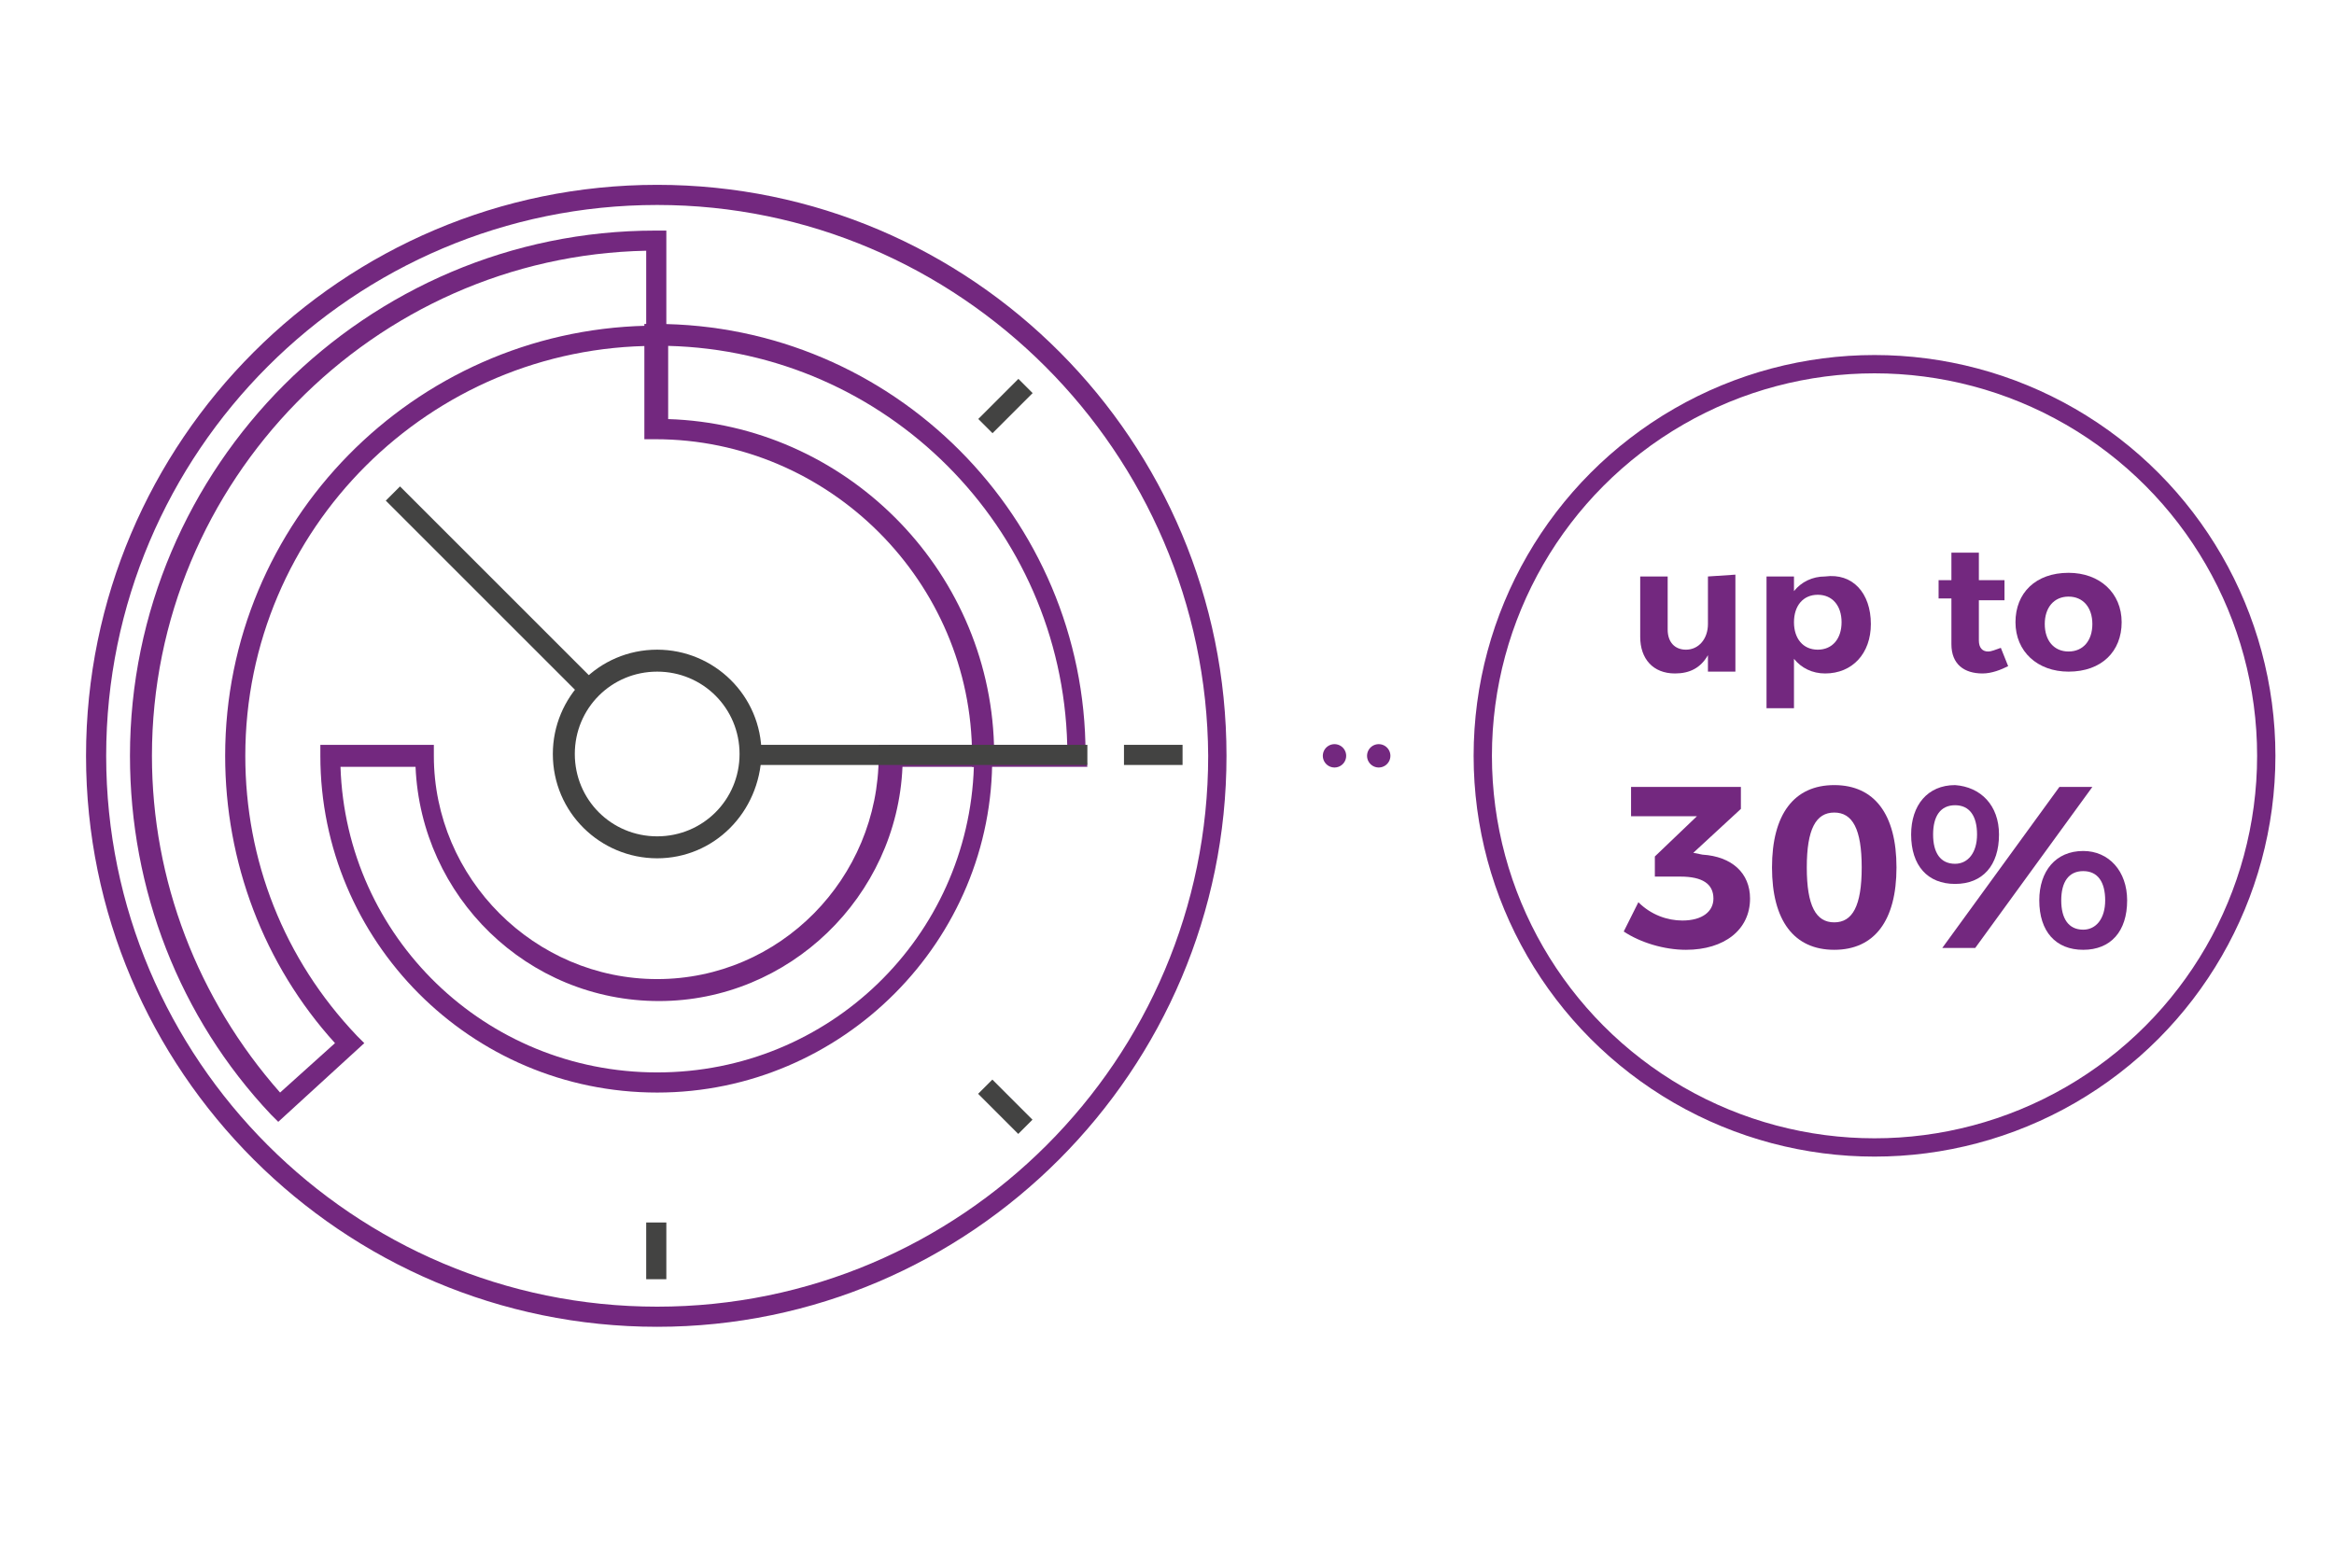 <?xml version="1.0" encoding="utf-8"?>
<!-- Generator: Adobe Illustrator 24.0.2, SVG Export Plug-In . SVG Version: 6.00 Build 0)  -->
<svg version="1.1" id="Capa_1" xmlns="http://www.w3.org/2000/svg" xmlns:xlink="http://www.w3.org/1999/xlink" x="0px" y="0px"
	 viewBox="0 0 127.5 85.7" style="enable-background:new 0 0 127.5 85.7;" xml:space="preserve">
<style type="text/css">
	.st0{fill:#73287F;}
	.st1{fill:#434342;}
	
		.st2{fill:none;stroke:#73287F;stroke-width:1.276;stroke-linecap:round;stroke-linejoin:round;stroke-miterlimit:10;stroke-dasharray:0,2.416;}
	.st3{fill:none;stroke:#73287F;stroke-miterlimit:10;}
</style>
<path class="st0" d="M35.3,13.7c-14.9,0.3-27,12.6-27,27.6c0,6.8,2.5,13.3,7,18.4l3-2.7c-3.9-4.3-6-9.9-6-15.7
	c0-12.8,10.3-23.2,23-23.5V13.7z M15.2,61.3l-0.4-0.4c-5-5.3-7.7-12.3-7.7-19.6c0-15.8,12.9-28.7,28.7-28.7h0.6v6.3h-0.6
	c-12.3,0-22.4,10-22.4,22.4c0,5.7,2.1,11.1,6.1,15.3l0.4,0.4L15.2,61.3z"/>
<path class="st0" d="M54.3,40.7h4C58,28.8,48.4,19.2,36.5,18.9v4C46.1,23.2,54,31,54.3,40.7 M59.4,41.9h-6.3v-0.6
	c0-9.5-7.8-17.3-17.3-17.3h-0.6v-6.3h0.6c13,0,23.5,10.6,23.5,23.5L59.4,41.9L59.4,41.9z"/>
<path class="st0" d="M18.6,41.9c0.3,9.3,7.9,16.7,17.3,16.7s17-7.4,17.3-16.7h-3.9C49,49,43.1,54.7,36,54.7c-7.2,0-13-5.7-13.3-12.8
	H18.6z M35.9,59.7c-10.2,0-18.4-8.3-18.4-18.4v-0.6h6.2v0.6c0,6.7,5.5,12.2,12.2,12.2C42.6,53.5,48,48,48,41.3v-0.6h6.2v0.6
	C54.3,51.4,46,59.7,35.9,59.7"/>
<path class="st0" d="M35.9,11.2c-16.6,0-30.1,13.5-30.1,30.1s13.5,30.1,30.1,30.1S66,57.9,66,41.3C65.9,24.7,52.4,11.2,35.9,11.2
	 M35.9,72.5c-17.2,0-31.2-14-31.2-31.2s14-31.2,31.2-31.2S67,24.1,67,41.3S53,72.5,35.9,72.5"/>
<path class="st1" d="M35.9,36.7c-2.5,0-4.5,2-4.5,4.5s2,4.5,4.5,4.5s4.5-2,4.5-4.5S38.4,36.7,35.9,36.7 M35.9,46.9
	c-3.1,0-5.7-2.5-5.7-5.7c0-3.1,2.5-5.7,5.7-5.7c3.1,0,5.7,2.5,5.7,5.7C41.5,44.4,39,46.9,35.9,46.9"/>
<rect x="41" y="40.7" class="st1" width="18.4" height="1.1"/>
<rect x="26.3" y="24.7" transform="matrix(0.707 -0.707 0.707 0.707 -14.983 28.488)" class="st1" width="1.1" height="15.3"/>
<rect x="53.4" y="21.6" transform="matrix(0.707 -0.707 0.707 0.707 0.416 45.376)" class="st1" width="3.1" height="1.1"/>
<rect x="61.4" y="40.7" class="st1" width="3.2" height="1.1"/>
<rect x="54.4" y="58.9" transform="matrix(0.707 -0.707 0.707 0.707 -26.671 56.588)" class="st1" width="1.1" height="3.1"/>
<rect x="35.3" y="66.8" class="st1" width="1.1" height="3.1"/>
<line class="st2" x1="72.9" y1="41.3" x2="77.3" y2="41.3"/>
<path class="st0" d="M78.7,41.3L78.7,41.3 M70,41.3L70,41.3"/>
<circle class="st3" cx="102.4" cy="41.3" r="21.4"/>
<g>
	<path class="st0" d="M94.8,31.4v5.3h-1.5v-0.9c-0.4,0.7-1,1-1.8,1c-1.2,0-1.9-0.8-1.9-2v-3.3h1.5v2.9c0,0.7,0.4,1.1,1,1.1
		c0.7,0,1.2-0.6,1.2-1.4v-2.6L94.8,31.4L94.8,31.4z"/>
	<path class="st0" d="M102.2,34.1c0,1.6-1,2.7-2.5,2.7c-0.7,0-1.3-0.3-1.7-0.8v2.7h-1.5v-7.2H98v0.8c0.4-0.5,1-0.8,1.7-0.8
		C101.2,31.3,102.2,32.4,102.2,34.1z M100.6,34c0-0.9-0.5-1.5-1.3-1.5S98,33.1,98,34s0.5,1.5,1.3,1.5S100.6,34.9,100.6,34z"/>
	<path class="st0" d="M109.7,36.4c-0.4,0.2-0.9,0.4-1.4,0.4c-1,0-1.7-0.5-1.7-1.6v-2.5h-0.7v-1h0.7v-1.5h1.5v1.5h1.4v1.1h-1.4V35
		c0,0.4,0.2,0.6,0.5,0.6c0.2,0,0.4-0.1,0.7-0.2L109.7,36.4z"/>
	<path class="st0" d="M115.9,34c0,1.6-1.1,2.7-2.9,2.7c-1.7,0-2.9-1.1-2.9-2.7c0-1.6,1.1-2.7,2.9-2.7
		C114.7,31.3,115.9,32.4,115.9,34z M111.7,34.1c0,0.9,0.5,1.5,1.3,1.5s1.3-0.6,1.3-1.5s-0.5-1.5-1.3-1.5S111.7,33.2,111.7,34.1z"/>
</g>
<g>
	<path class="st0" d="M95.6,49.1c0,1.7-1.4,2.8-3.5,2.8c-1.2,0-2.5-0.4-3.4-1l0.8-1.6c0.7,0.7,1.6,1,2.4,1c1.1,0,1.7-0.5,1.7-1.2
		c0-0.8-0.6-1.2-1.8-1.2h-1.4v-1.1l2.3-2.2h-3.6V43h6v1.2l-2.6,2.4l0.5,0.1C94.6,46.8,95.6,47.7,95.6,49.1z"/>
	<path class="st0" d="M103.6,47.4c0,2.9-1.2,4.5-3.4,4.5c-2.2,0-3.4-1.6-3.4-4.5s1.2-4.5,3.4-4.5S103.6,44.5,103.6,47.4z M98.7,47.4
		c0,2.1,0.5,3,1.5,3s1.5-0.9,1.5-3s-0.5-3-1.5-3S98.7,45.3,98.7,47.4z"/>
	<path class="st0" d="M109.2,45.6c0,1.7-0.9,2.7-2.4,2.7s-2.4-1-2.4-2.7c0-1.6,0.9-2.7,2.4-2.7C108.2,43,109.2,44,109.2,45.6z
		 M105.6,45.6c0,1,0.4,1.6,1.2,1.6c0.7,0,1.2-0.6,1.2-1.6s-0.4-1.6-1.2-1.6S105.6,44.6,105.6,45.6z M114.3,43l-6.4,8.8h-1.8l6.4-8.8
		H114.3z M116.2,49.2c0,1.7-0.9,2.7-2.4,2.7s-2.4-1-2.4-2.7c0-1.6,0.9-2.7,2.4-2.7C115.2,46.5,116.2,47.6,116.2,49.2z M112.6,49.2
		c0,1,0.4,1.6,1.2,1.6c0.7,0,1.2-0.6,1.2-1.6s-0.4-1.6-1.2-1.6C113,47.6,112.6,48.2,112.6,49.2z"/>
</g>
</svg>
